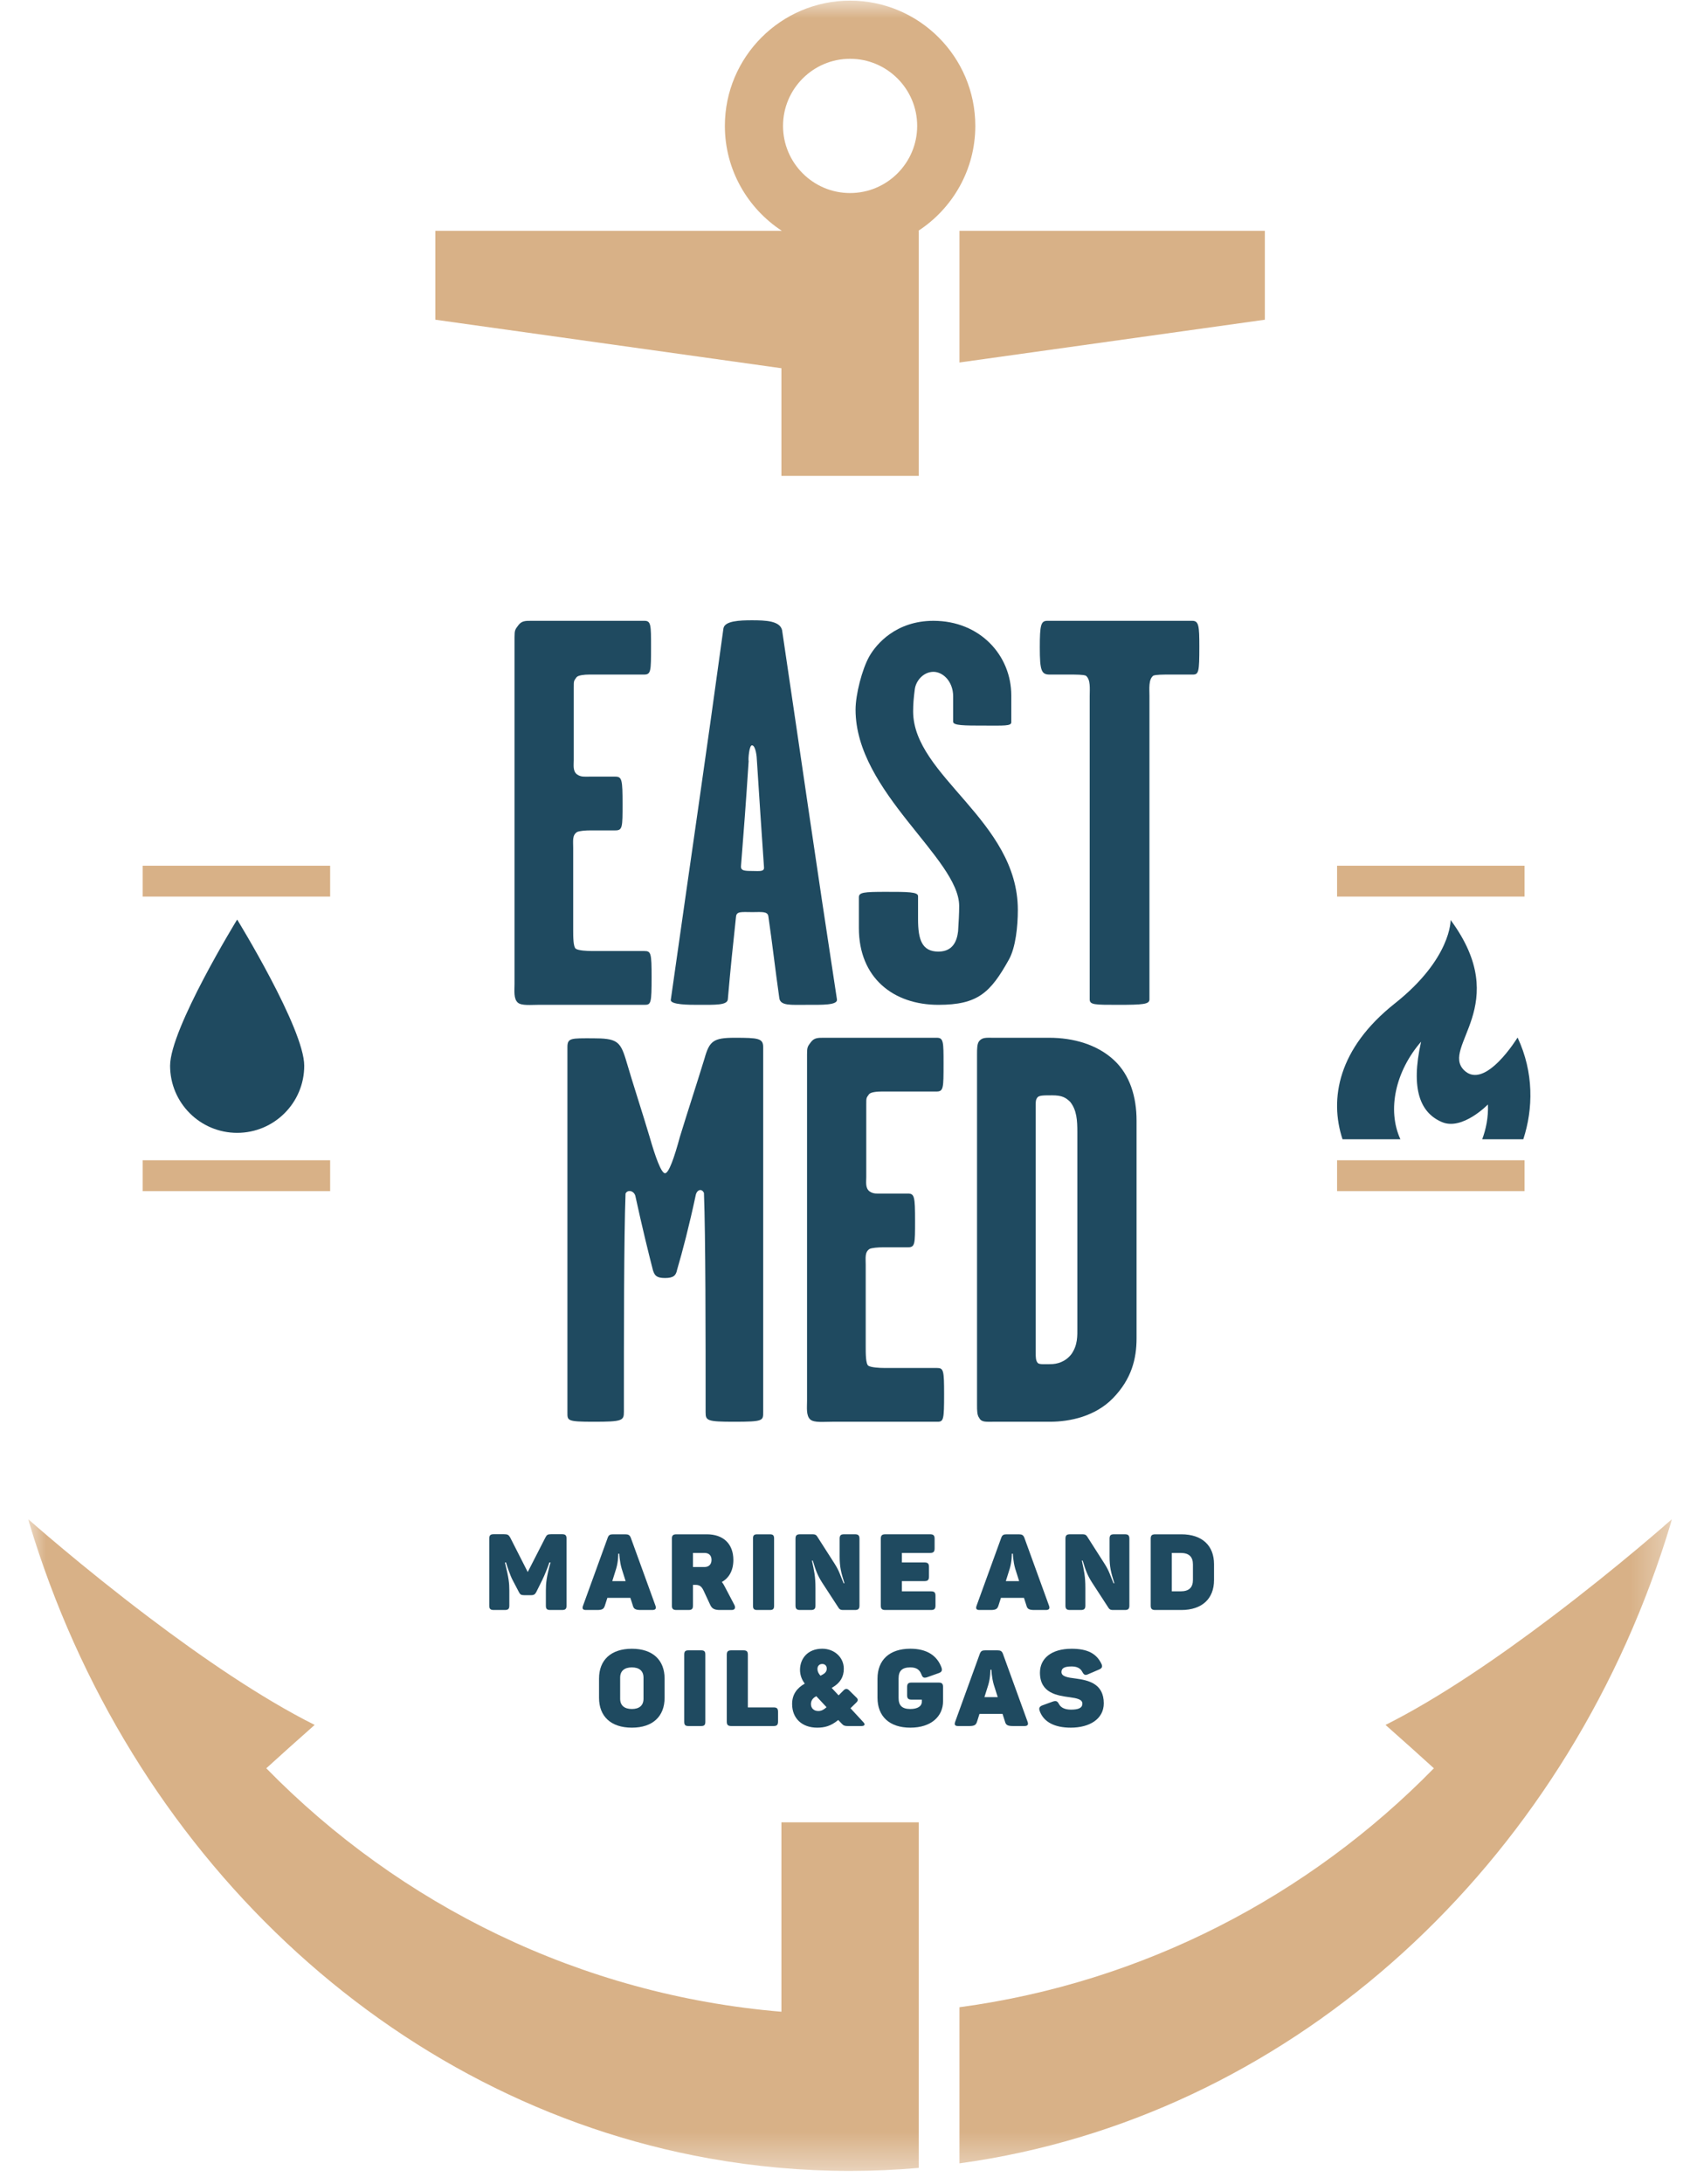 <?xml version="1.0" encoding="UTF-8" standalone="no"?>
<svg width="48px" height="62px" viewBox="0 0 48 62" version="1.1" xmlns="http://www.w3.org/2000/svg" xmlns:xlink="http://www.w3.org/1999/xlink">
    <!-- Generator: Sketch 46.2 (44496) - http://www.bohemiancoding.com/sketch -->
    <title>logo-footer-eastmed</title>
    <desc>Created with Sketch.</desc>
    <defs>
        <polygon id="path-1" points="0 61.608 46.677 61.608 46.677 0 0 0"></polygon>
        <polygon id="path-3" points="0 61.608 46.677 61.608 46.677 0 0 0"></polygon>
        <polygon id="path-5" points="0 61.608 46.677 61.608 46.677 0 0 0"></polygon>
        <polygon id="path-7" points="0 61.608 46.677 61.608 46.677 0 0 0"></polygon>
        <polygon id="path-9" points="0 61.608 46.677 61.608 46.677 0 0 0"></polygon>
        <polygon id="path-11" points="0 61.608 46.677 61.608 46.677 0 0 0"></polygon>
        <polygon id="path-13" points="0 61.608 46.677 61.608 46.677 0 0 0"></polygon>
        <polygon id="path-15" points="0 61.608 46.677 61.608 46.677 0 0 0"></polygon>
        <polygon id="path-17" points="0 61.608 46.677 61.608 46.677 0 0 0"></polygon>
        <polygon id="path-19" points="0 61.608 46.677 61.608 46.677 0 0 0"></polygon>
    </defs>
    <g id="Page-1" stroke="none" stroke-width="1" fill="none" fill-rule="evenodd">
        <g id="logo-footer-eastmed">
            <g id="Page-1" transform="translate(0.806, 0.018)">
                <path d="M17.514,28.505 L14.524,28.505 C14.275,28.505 14.01,28.537 13.901,28.443 C13.777,28.334 13.808,28.101 13.808,27.914 L13.808,18.072 C13.808,17.87 13.823,17.854 13.917,17.73 C14.01,17.605 14.119,17.605 14.275,17.605 L17.498,17.605 C17.685,17.605 17.685,17.73 17.685,18.337 C17.685,19.038 17.685,19.131 17.483,19.131 L15.925,19.131 C15.801,19.131 15.614,19.147 15.567,19.209 C15.49,19.318 15.49,19.302 15.49,19.505 L15.49,21.56 C15.49,21.7 15.459,21.872 15.583,21.965 C15.692,22.043 15.801,22.028 15.925,22.028 L16.673,22.028 C16.86,22.028 16.876,22.121 16.876,22.806 C16.876,23.46 16.876,23.554 16.673,23.554 L15.972,23.554 C15.817,23.554 15.645,23.569 15.583,23.601 C15.443,23.693 15.474,23.849 15.474,24.052 L15.474,26.372 C15.474,26.575 15.474,26.87 15.552,26.917 C15.63,26.964 15.847,26.979 16.019,26.979 L17.498,26.979 C17.685,26.979 17.701,27.042 17.701,27.727 C17.701,28.443 17.685,28.505 17.514,28.505 Z" id="Fill-1" fill="#1F4A60" fill-rule="nonzero"></path>
                <path d="M20.691,21.56 C20.691,21.483 20.66,21.14 20.551,21.14 C20.473,21.14 20.442,21.529 20.457,21.591 C20.379,22.806 20.317,23.585 20.239,24.581 C20.239,24.69 20.317,24.706 20.551,24.706 C20.753,24.706 20.909,24.737 20.893,24.597 C20.815,23.444 20.769,22.791 20.691,21.56 M22.108,28.506 C21.656,28.506 21.361,28.537 21.329,28.319 C21.205,27.447 21.142,26.855 21.018,25.999 C21.003,25.843 20.815,25.874 20.566,25.874 C20.271,25.874 20.115,25.843 20.099,25.999 C20.006,26.871 19.944,27.447 19.866,28.35 C19.85,28.521 19.508,28.506 19.009,28.506 C18.776,28.506 18.231,28.506 18.246,28.365 C18.822,24.301 19.227,21.576 19.741,17.823 C19.772,17.605 20.209,17.59 20.551,17.59 C20.94,17.59 21.345,17.605 21.407,17.87 C21.999,21.856 22.342,24.286 22.965,28.35 C22.996,28.521 22.529,28.506 22.108,28.506" id="Fill-3" fill="#1F4A60" fill-rule="nonzero"></path>
                <path d="M27.854,27.213 C27.325,28.163 26.967,28.506 25.846,28.506 C24.569,28.506 23.588,27.742 23.588,26.325 L23.588,25.453 C23.588,25.313 23.728,25.298 24.351,25.298 C24.973,25.298 25.269,25.298 25.269,25.422 L25.269,26.077 C25.269,26.652 25.378,26.995 25.846,26.995 C26.266,26.995 26.375,26.683 26.406,26.419 C26.422,26.154 26.437,25.921 26.437,25.702 C26.437,24.348 23.494,22.463 23.494,20.128 C23.494,19.692 23.681,18.975 23.883,18.617 C24.086,18.259 24.647,17.605 25.706,17.605 C27.029,17.605 27.917,18.586 27.917,19.723 L27.917,20.486 C27.917,20.595 27.699,20.579 27.169,20.579 C26.577,20.579 26.266,20.579 26.266,20.47 L26.266,19.754 C26.266,19.318 25.97,19.053 25.706,19.053 C25.425,19.053 25.207,19.303 25.176,19.551 C25.145,19.785 25.129,19.972 25.129,20.174 C25.129,22.012 28.103,23.273 28.103,25.812 C28.103,26.279 28.041,26.87 27.854,27.213" id="Fill-5" fill="#1F4A60" fill-rule="nonzero"></path>
                <path d="M33.071,19.131 L32.402,19.131 C32.23,19.131 32.027,19.131 31.95,19.162 C31.81,19.271 31.841,19.536 31.841,19.738 L31.841,28.35 C31.841,28.49 31.67,28.506 30.938,28.506 C30.284,28.506 30.144,28.506 30.144,28.35 L30.144,19.738 C30.144,19.536 30.175,19.271 30.034,19.162 C29.957,19.131 29.754,19.131 29.583,19.131 L29.007,19.131 C28.773,19.131 28.727,19.022 28.727,18.368 C28.727,17.714 28.758,17.605 28.945,17.605 L33.056,17.605 C33.242,17.605 33.258,17.745 33.258,18.337 C33.258,19.053 33.242,19.131 33.071,19.131" id="Fill-7" fill="#1F4A60" fill-rule="nonzero"></path>
                <path d="M15.285,43.66 L15.285,45.561 C15.285,45.655 15.252,45.685 15.155,45.685 L14.825,45.685 C14.728,45.685 14.698,45.655 14.698,45.561 L14.698,45.128 C14.698,44.928 14.716,44.737 14.831,44.335 L14.798,44.335 C14.767,44.435 14.658,44.71 14.595,44.834 L14.425,45.176 C14.392,45.237 14.362,45.264 14.28,45.264 L14.077,45.264 C13.996,45.264 13.965,45.243 13.932,45.176 L13.753,44.834 C13.69,44.719 13.596,44.441 13.565,44.335 L13.535,44.335 C13.644,44.771 13.66,44.922 13.66,45.131 L13.66,45.561 C13.66,45.655 13.626,45.685 13.529,45.685 L13.22,45.685 C13.124,45.685 13.09,45.655 13.09,45.561 L13.09,43.66 C13.09,43.563 13.124,43.533 13.22,43.533 L13.505,43.533 C13.611,43.533 13.641,43.551 13.684,43.626 L14.183,44.607 L14.683,43.63 C14.725,43.548 14.752,43.533 14.852,43.533 L15.155,43.533 C15.252,43.533 15.285,43.563 15.285,43.66" id="Fill-9" fill="#1F4A60" fill-rule="nonzero"></path>
                <path d="M16.784,44.087 L16.754,44.087 C16.754,44.087 16.757,44.305 16.696,44.507 L16.584,44.865 L16.963,44.865 L16.851,44.51 C16.79,44.305 16.784,44.087 16.784,44.087 M17.722,45.685 L17.395,45.685 C17.238,45.685 17.192,45.652 17.168,45.558 L17.098,45.34 L16.445,45.34 L16.375,45.558 C16.345,45.652 16.306,45.685 16.154,45.685 L15.836,45.685 C15.742,45.685 15.724,45.642 15.754,45.561 L16.451,43.642 C16.481,43.554 16.52,43.536 16.608,43.536 L16.953,43.536 C17.041,43.536 17.081,43.557 17.111,43.636 L17.81,45.561 C17.841,45.642 17.813,45.685 17.722,45.685" id="Fill-11" fill="#1F4A60" fill-rule="nonzero"></path>
                <path d="M19.203,44.065 L18.876,44.065 L18.876,44.465 L19.203,44.465 C19.33,44.465 19.403,44.386 19.403,44.262 C19.403,44.141 19.333,44.065 19.203,44.065 M20.023,44.265 C20.023,44.562 19.902,44.774 19.697,44.889 C19.727,44.928 19.754,44.971 19.778,45.019 L20.05,45.537 C20.093,45.618 20.072,45.685 19.972,45.685 L19.645,45.685 C19.485,45.685 19.415,45.646 19.366,45.539 L19.173,45.125 C19.121,45.022 19.07,44.971 18.946,44.971 L18.876,44.971 L18.876,45.558 C18.876,45.652 18.846,45.685 18.749,45.685 L18.407,45.685 C18.31,45.685 18.277,45.652 18.277,45.558 L18.277,43.663 C18.277,43.569 18.31,43.536 18.407,43.536 L19.27,43.536 C19.727,43.536 20.023,43.796 20.023,44.265" id="Fill-13" fill="#1F4A60" fill-rule="nonzero"></path>
                <path d="M20.702,43.536 L21.059,43.536 C21.15,43.536 21.18,43.566 21.18,43.657 L21.18,45.564 C21.18,45.655 21.15,45.685 21.059,45.685 L20.702,45.685 C20.611,45.685 20.581,45.655 20.581,45.564 L20.581,43.657 C20.581,43.566 20.611,43.536 20.702,43.536" id="Fill-15" fill="#1F4A60" fill-rule="nonzero"></path>
                <path d="M23.605,43.663 L23.605,45.558 C23.605,45.652 23.571,45.685 23.478,45.685 L23.136,45.685 C23.072,45.685 23.039,45.667 23.012,45.624 L22.545,44.907 C22.412,44.698 22.361,44.556 22.279,44.283 L22.255,44.283 C22.318,44.574 22.355,44.728 22.355,45.064 L22.355,45.558 C22.355,45.652 22.321,45.685 22.225,45.685 L21.919,45.685 C21.822,45.685 21.788,45.652 21.788,45.558 L21.788,43.663 C21.788,43.569 21.822,43.535 21.919,43.535 L22.276,43.535 C22.346,43.535 22.376,43.554 22.403,43.596 L22.899,44.371 C23.033,44.58 23.057,44.695 23.154,44.925 L23.178,44.925 C23.081,44.613 23.042,44.468 23.042,44.159 L23.042,43.663 C23.042,43.569 23.072,43.535 23.169,43.535 L23.478,43.535 C23.571,43.535 23.605,43.569 23.605,43.663" id="Fill-17" fill="#1F4A60" fill-rule="nonzero"></path>
                <path d="M25.739,43.663 L25.739,43.935 C25.739,44.032 25.706,44.065 25.61,44.065 L24.81,44.065 L24.81,44.335 L25.449,44.335 C25.546,44.335 25.579,44.368 25.579,44.462 L25.579,44.735 C25.579,44.831 25.546,44.865 25.449,44.865 L24.81,44.865 L24.81,45.155 L25.637,45.155 C25.731,45.155 25.764,45.186 25.764,45.283 L25.764,45.558 C25.764,45.652 25.731,45.685 25.637,45.685 L24.341,45.685 C24.244,45.685 24.211,45.652 24.211,45.558 L24.211,43.663 C24.211,43.569 24.244,43.535 24.341,43.535 L25.61,43.535 C25.706,43.535 25.739,43.569 25.739,43.663" id="Fill-19" fill="#1F4A60" fill-rule="nonzero"></path>
                <path d="M27.962,44.087 L27.932,44.087 C27.932,44.087 27.935,44.305 27.874,44.507 L27.762,44.865 L28.14,44.865 L28.028,44.51 C27.968,44.305 27.962,44.087 27.962,44.087 M28.9,45.685 L28.573,45.685 C28.416,45.685 28.371,45.652 28.347,45.558 L28.277,45.34 L27.623,45.34 L27.553,45.558 C27.523,45.652 27.483,45.685 27.332,45.685 L27.014,45.685 C26.92,45.685 26.902,45.642 26.932,45.561 L27.629,43.642 C27.659,43.554 27.699,43.536 27.786,43.536 L28.131,43.536 C28.219,43.536 28.259,43.557 28.289,43.636 L28.988,45.561 C29.019,45.642 28.991,45.685 28.9,45.685" id="Fill-21" fill="#1F4A60" fill-rule="nonzero"></path>
                <path d="M31.271,43.663 L31.271,45.558 C31.271,45.652 31.238,45.685 31.144,45.685 L30.802,45.685 C30.738,45.685 30.705,45.667 30.678,45.624 L30.212,44.907 C30.078,44.698 30.027,44.556 29.945,44.283 L29.921,44.283 C29.984,44.574 30.021,44.728 30.021,45.064 L30.021,45.558 C30.021,45.652 29.988,45.685 29.891,45.685 L29.585,45.685 C29.488,45.685 29.455,45.652 29.455,45.558 L29.455,43.663 C29.455,43.569 29.488,43.535 29.585,43.535 L29.942,43.535 C30.012,43.535 30.042,43.554 30.07,43.596 L30.565,44.371 C30.699,44.58 30.723,44.695 30.82,44.925 L30.844,44.925 C30.747,44.613 30.708,44.468 30.708,44.159 L30.708,43.663 C30.708,43.569 30.738,43.535 30.835,43.535 L31.144,43.535 C31.238,43.535 31.271,43.569 31.271,43.663" id="Fill-23" fill="#1F4A60" fill-rule="nonzero"></path>
                <path d="M32.724,44.065 L32.476,44.065 L32.476,45.155 L32.724,45.155 C32.97,45.155 33.076,45.043 33.076,44.828 L33.076,44.393 C33.076,44.178 32.97,44.065 32.724,44.065 M33.675,44.383 L33.675,44.837 C33.675,45.358 33.342,45.685 32.746,45.685 L32.007,45.685 C31.91,45.685 31.877,45.652 31.877,45.558 L31.877,43.663 C31.877,43.569 31.91,43.536 32.007,43.536 L32.746,43.536 C33.342,43.536 33.675,43.86 33.675,44.383" id="Fill-25" fill="#1F4A60" fill-rule="nonzero"></path>
                <path d="M17.141,47.314 C16.929,47.314 16.808,47.414 16.808,47.605 L16.808,48.205 C16.808,48.395 16.929,48.495 17.141,48.495 C17.35,48.495 17.471,48.395 17.471,48.205 L17.471,47.605 C17.471,47.414 17.35,47.314 17.141,47.314 M17.141,46.785 C17.737,46.785 18.07,47.109 18.07,47.632 L18.07,48.177 C18.07,48.701 17.737,49.025 17.141,49.025 C16.541,49.025 16.208,48.701 16.208,48.177 L16.208,47.632 C16.208,47.109 16.541,46.785 17.141,46.785" id="Fill-27" fill="#1F4A60" fill-rule="nonzero"></path>
                <path d="M18.749,46.83 L19.106,46.83 C19.197,46.83 19.227,46.86 19.227,46.951 L19.227,48.858 C19.227,48.949 19.197,48.979 19.106,48.979 L18.749,48.979 C18.658,48.979 18.628,48.949 18.628,48.858 L18.628,46.951 C18.628,46.86 18.658,46.83 18.749,46.83" id="Fill-29" fill="#1F4A60" fill-rule="nonzero"></path>
                <path d="M20.435,46.957 L20.435,48.45 L21.165,48.45 C21.259,48.45 21.292,48.48 21.292,48.577 L21.292,48.852 C21.292,48.946 21.259,48.979 21.165,48.979 L19.966,48.979 C19.869,48.979 19.836,48.946 19.836,48.852 L19.836,46.957 C19.836,46.863 19.869,46.83 19.966,46.83 L20.308,46.83 C20.405,46.83 20.435,46.863 20.435,46.957" id="Fill-31" fill="#1F4A60" fill-rule="nonzero"></path>
                <path d="M22.548,47.217 C22.461,47.217 22.412,47.278 22.412,47.357 C22.412,47.423 22.433,47.475 22.497,47.551 L22.56,47.517 C22.645,47.469 22.676,47.417 22.676,47.345 C22.676,47.269 22.624,47.217 22.548,47.217 M22.227,48.355 C22.227,48.474 22.309,48.552 22.436,48.552 C22.539,48.552 22.606,48.501 22.67,48.444 L22.379,48.132 C22.258,48.192 22.227,48.28 22.227,48.355 M22.548,46.784 C22.891,46.784 23.16,47.027 23.16,47.351 C23.16,47.587 23.057,47.753 22.842,47.881 L22.815,47.896 L23.012,48.108 L23.157,47.962 C23.205,47.914 23.26,47.914 23.308,47.962 L23.526,48.177 C23.566,48.219 23.571,48.256 23.517,48.31 L23.35,48.474 L23.714,48.868 C23.775,48.928 23.756,48.979 23.662,48.979 L23.272,48.979 C23.19,48.979 23.151,48.967 23.103,48.913 L23.002,48.807 C22.791,48.982 22.612,49.025 22.403,49.025 C21.979,49.025 21.692,48.767 21.692,48.353 C21.692,48.074 21.837,47.896 22.052,47.774 C21.964,47.663 21.916,47.526 21.916,47.384 C21.916,47.072 22.128,46.784 22.548,46.784" id="Fill-33" fill="#1F4A60" fill-rule="nonzero"></path>
                <path d="M25.979,47.874 L25.979,48.274 C25.979,48.701 25.646,49.025 25.049,49.025 C24.453,49.025 24.117,48.701 24.117,48.177 L24.117,47.632 C24.117,47.108 24.453,46.784 25.049,46.784 C25.515,46.784 25.806,46.975 25.933,47.314 C25.964,47.402 25.942,47.448 25.851,47.478 L25.528,47.593 C25.434,47.623 25.397,47.605 25.364,47.511 C25.31,47.375 25.219,47.314 25.049,47.314 C24.81,47.314 24.716,47.417 24.716,47.629 L24.716,48.18 C24.716,48.392 24.81,48.495 25.049,48.495 C25.252,48.495 25.376,48.419 25.376,48.289 L25.376,48.229 L25.086,48.229 C24.992,48.229 24.958,48.198 24.958,48.101 L24.958,47.874 C24.958,47.777 24.992,47.745 25.086,47.745 L25.851,47.745 C25.948,47.745 25.979,47.777 25.979,47.874" id="Fill-35" fill="#1F4A60" fill-rule="nonzero"></path>
                <path d="M27.353,47.381 L27.323,47.381 C27.323,47.381 27.326,47.599 27.266,47.802 L27.154,48.159 L27.532,48.159 L27.42,47.805 C27.359,47.599 27.353,47.381 27.353,47.381 M28.292,48.979 L27.965,48.979 C27.807,48.979 27.762,48.946 27.738,48.852 L27.668,48.634 L27.014,48.634 L26.945,48.852 C26.915,48.946 26.875,48.979 26.723,48.979 L26.406,48.979 C26.312,48.979 26.294,48.937 26.324,48.855 L27.02,46.936 C27.051,46.848 27.09,46.83 27.178,46.83 L27.523,46.83 C27.611,46.83 27.65,46.851 27.68,46.93 L28.379,48.855 C28.41,48.937 28.383,48.979 28.292,48.979" id="Fill-37" fill="#1F4A60" fill-rule="nonzero"></path>
                <path d="M29.63,46.785 C30.078,46.785 30.333,46.918 30.475,47.208 C30.517,47.296 30.493,47.341 30.402,47.378 L30.099,47.508 C30.018,47.544 29.984,47.532 29.936,47.445 C29.879,47.33 29.769,47.287 29.63,47.287 C29.424,47.287 29.342,47.339 29.342,47.445 C29.342,47.575 29.521,47.602 29.739,47.629 C30.09,47.677 30.544,47.763 30.544,48.334 C30.544,48.779 30.141,49.025 29.606,49.025 C29.155,49.025 28.84,48.87 28.725,48.555 C28.692,48.465 28.719,48.423 28.807,48.389 L29.091,48.286 C29.182,48.256 29.225,48.265 29.27,48.353 C29.324,48.458 29.442,48.513 29.612,48.513 C29.815,48.513 29.936,48.471 29.936,48.341 C29.936,48.223 29.781,48.189 29.582,48.162 C29.227,48.114 28.731,48.05 28.731,47.463 C28.731,47.063 29.052,46.785 29.63,46.785" id="Fill-39" fill="#1F4A60" fill-rule="nonzero"></path>
                <path d="M20.044,40.341 C19.281,40.341 19.235,40.31 19.235,40.076 C19.235,37.896 19.235,35.078 19.188,33.847 C19.126,33.707 18.985,33.754 18.954,33.91 C18.768,34.781 18.581,35.498 18.425,36.027 C18.394,36.183 18.331,36.261 18.082,36.261 C17.833,36.261 17.786,36.183 17.74,36.043 C17.615,35.56 17.428,34.797 17.242,33.941 C17.21,33.785 17.023,33.738 16.961,33.863 C16.914,35.109 16.914,37.88 16.914,40.061 C16.914,40.31 16.868,40.341 16.058,40.341 C15.295,40.341 15.31,40.31 15.31,40.076 L15.31,29.705 C15.31,29.441 15.419,29.456 16.027,29.456 C16.697,29.456 16.805,29.534 16.961,30.032 C17.195,30.827 17.428,31.527 17.646,32.259 C17.802,32.804 17.973,33.287 18.082,33.287 C18.191,33.287 18.347,32.835 18.503,32.259 C18.752,31.449 18.954,30.842 19.203,30.032 C19.343,29.534 19.453,29.441 20.06,29.441 C20.73,29.441 20.87,29.456 20.87,29.705 L20.87,40.061 C20.87,40.31 20.886,40.341 20.044,40.341" id="Fill-41" fill="#1F4A60" fill-rule="nonzero"></path>
                <path d="M25.822,40.341 L22.832,40.341 C22.583,40.341 22.318,40.372 22.21,40.279 C22.085,40.17 22.116,39.936 22.116,39.749 L22.116,29.908 C22.116,29.705 22.132,29.689 22.225,29.565 C22.318,29.441 22.427,29.441 22.583,29.441 L25.806,29.441 C25.993,29.441 25.993,29.565 25.993,30.173 C25.993,30.873 25.993,30.967 25.791,30.967 L24.233,30.967 C24.109,30.967 23.922,30.982 23.875,31.045 C23.798,31.153 23.798,31.138 23.798,31.34 L23.798,33.396 C23.798,33.536 23.767,33.707 23.891,33.801 C24,33.879 24.109,33.863 24.233,33.863 L24.981,33.863 C25.168,33.863 25.184,33.956 25.184,34.642 C25.184,35.296 25.184,35.389 24.981,35.389 L24.28,35.389 C24.125,35.389 23.953,35.405 23.891,35.436 C23.751,35.529 23.782,35.685 23.782,35.887 L23.782,38.208 C23.782,38.41 23.782,38.706 23.86,38.753 C23.938,38.799 24.155,38.815 24.327,38.815 L25.806,38.815 C25.993,38.815 26.009,38.877 26.009,39.562 C26.009,40.279 25.993,40.341 25.822,40.341" id="Fill-43" fill="#1F4A60" fill-rule="nonzero"></path>
                <path d="M29.793,32.119 C29.793,31.792 29.778,31.496 29.591,31.262 C29.466,31.138 29.358,31.075 29.077,31.075 C28.827,31.075 28.703,31.075 28.657,31.138 C28.61,31.2 28.61,31.262 28.61,31.356 L28.61,38.364 C28.61,38.503 28.61,38.612 28.672,38.675 C28.719,38.721 28.89,38.706 29.03,38.706 C29.217,38.706 29.45,38.644 29.622,38.425 C29.809,38.161 29.793,37.896 29.793,37.663 L29.793,32.119 Z M30.806,39.671 C30.307,40.185 29.591,40.341 29.015,40.341 L27.395,40.341 C27.193,40.341 27.068,40.357 27.006,40.232 C26.944,40.154 26.944,40.014 26.944,39.859 L26.944,29.923 C26.944,29.752 26.944,29.612 27.006,29.534 C27.099,29.425 27.208,29.441 27.411,29.441 L28.999,29.441 C29.669,29.441 30.354,29.627 30.837,30.079 C31.288,30.499 31.475,31.122 31.475,31.792 L31.475,37.974 C31.475,38.55 31.335,39.126 30.806,39.671 L30.806,39.671 Z" id="Fill-45" fill="#1F4A60" fill-rule="nonzero"></path>
                <g id="Fill-47-Clipped">
                    <mask id="mask-2" fill="white">
                        <use xlink:href="#path-1"></use>
                    </mask>
                    <g id="path-1"></g>
                    <polygon id="Fill-47" fill="#D8B187" fill-rule="nonzero" mask="url(#mask-2)" points="3.247 25.433 8.571 25.433 8.571 24.557 3.247 24.557"></polygon>
                </g>
                <g id="Fill-49-Clipped">
                    <mask id="mask-4" fill="white">
                        <use xlink:href="#path-3"></use>
                    </mask>
                    <g id="path-1"></g>
                    <polygon id="Fill-49" fill="#D8B187" fill-rule="nonzero" mask="url(#mask-4)" points="3.247 33.794 8.571 33.794 8.571 32.918 3.247 32.918"></polygon>
                </g>
                <g id="Fill-50-Clipped">
                    <mask id="mask-6" fill="white">
                        <use xlink:href="#path-5"></use>
                    </mask>
                    <g id="path-1"></g>
                    <polygon id="Fill-50" fill="#D8B187" fill-rule="nonzero" mask="url(#mask-6)" points="37.17 25.433 42.495 25.433 42.495 24.557 37.17 24.557"></polygon>
                </g>
                <g id="Fill-51-Clipped">
                    <mask id="mask-8" fill="white">
                        <use xlink:href="#path-7"></use>
                    </mask>
                    <g id="path-1"></g>
                    <polygon id="Fill-51" fill="#D8B187" fill-rule="nonzero" mask="url(#mask-8)" points="37.17 33.794 42.495 33.794 42.495 32.918 37.17 32.918"></polygon>
                </g>
                <g id="Fill-52-Clipped">
                    <mask id="mask-10" fill="white">
                        <use xlink:href="#path-9"></use>
                    </mask>
                    <g id="path-1"></g>
                    <path d="M7.835,30.235 C7.835,31.287 6.982,32.14 5.93,32.14 C4.877,32.14 4.025,31.287 4.025,30.235 C4.025,29.183 5.93,26.085 5.93,26.085 C5.93,26.085 7.835,29.183 7.835,30.235" id="Fill-52" fill="#1F4A60" fill-rule="nonzero" mask="url(#mask-10)"></path>
                </g>
                <g id="Fill-53-Clipped">
                    <mask id="mask-12" fill="white">
                        <use xlink:href="#path-11"></use>
                    </mask>
                    <g id="path-1"></g>
                    <path d="M38.969,32.323 C38.586,31.488 38.829,30.391 39.556,29.553 C39.252,30.911 39.537,31.575 40.151,31.835 C40.731,32.08 41.455,31.334 41.455,31.334 C41.469,31.705 41.399,32.036 41.292,32.323 L42.459,32.323 C42.742,31.458 42.762,30.428 42.297,29.434 C42.297,29.434 41.373,30.948 40.777,30.362 C40.1,29.696 42.181,28.513 40.395,26.098 C40.395,26.098 40.421,27.191 38.81,28.467 C37.195,29.746 36.947,31.175 37.325,32.323 L38.969,32.323 Z" id="Fill-53" fill="#1F4A60" fill-rule="nonzero" mask="url(#mask-12)"></path>
                </g>
                <g id="Fill-54-Clipped">
                    <mask id="mask-14" fill="white">
                        <use xlink:href="#path-13"></use>
                    </mask>
                    <g id="path-1"></g>
                    <path d="M25.289,57.089 L25.289,57.089 L25.289,51.712 L21.388,51.712 L21.388,57.089 C15.681,56.611 10.558,54.058 6.757,50.178 C7.095,49.871 7.651,49.37 8.131,48.947 C6.6,48.181 4.892,47.003 3.438,45.904 C1.492,44.435 -3.66042034e-05,43.11 -3.66042034e-05,43.11 C0.006,43.135 0.015,43.172 0.025,43.215 C2.836,52.556 10.244,59.626 19.335,61.252 C20.638,61.485 21.975,61.608 23.338,61.608 C23.995,61.608 24.645,61.578 25.289,61.522 L25.289,57.089 Z" id="Fill-54" fill="#D8B187" fill-rule="nonzero" mask="url(#mask-14)"></path>
                </g>
                <g id="Fill-55-Clipped">
                    <mask id="mask-16" fill="white">
                        <use xlink:href="#path-15"></use>
                    </mask>
                    <g id="path-1"></g>
                    <path d="M43.239,45.904 C41.785,47.003 40.076,48.182 38.546,48.947 C39.026,49.37 39.582,49.871 39.92,50.178 C36.377,53.794 31.686,56.256 26.445,56.961 L26.445,61.393 C26.745,61.351 27.044,61.305 27.341,61.252 C36.432,59.626 43.84,52.557 46.651,43.215 C46.662,43.172 46.671,43.135 46.677,43.109 C46.677,43.109 45.185,44.435 43.239,45.904" id="Fill-55" fill="#D8B187" fill-rule="nonzero" mask="url(#mask-16)"></path>
                </g>
                <g id="Fill-56-Clipped">
                    <mask id="mask-18" fill="white">
                        <use xlink:href="#path-17"></use>
                    </mask>
                    <g id="path-1"></g>
                    <polygon id="Fill-56" fill="#D8B187" fill-rule="nonzero" mask="url(#mask-18)" points="27.523 6.534 26.445 6.534 26.445 10.272 35.119 9.058 35.119 6.534"></polygon>
                </g>
                <g id="Fill-57-Clipped">
                    <mask id="mask-20" fill="white">
                        <use xlink:href="#path-19"></use>
                    </mask>
                    <g id="path-1"></g>
                    <path d="M23.338,1.651 C24.389,1.651 25.244,2.506 25.244,3.556 C25.244,4.607 24.389,5.462 23.338,5.462 C22.288,5.462 21.434,4.607 21.434,3.556 C21.434,2.506 22.288,1.651 23.338,1.651 M26.895,3.556 C26.895,1.595 25.299,-0 23.338,-0 C21.378,-0 19.782,1.595 19.782,3.556 C19.782,4.802 20.428,5.898 21.4,6.534 L21.388,6.534 L20.297,6.534 L11.559,6.534 L11.559,9.058 L21.388,10.435 L21.388,13.491 L25.289,13.491 L25.289,10.435 L25.289,6.534 L25.277,6.534 C26.25,5.898 26.895,4.802 26.895,3.556" id="Fill-57" fill="#D8B187" fill-rule="nonzero" mask="url(#mask-20)"></path>
                </g>
            </g>
        </g>
    </g>
</svg>